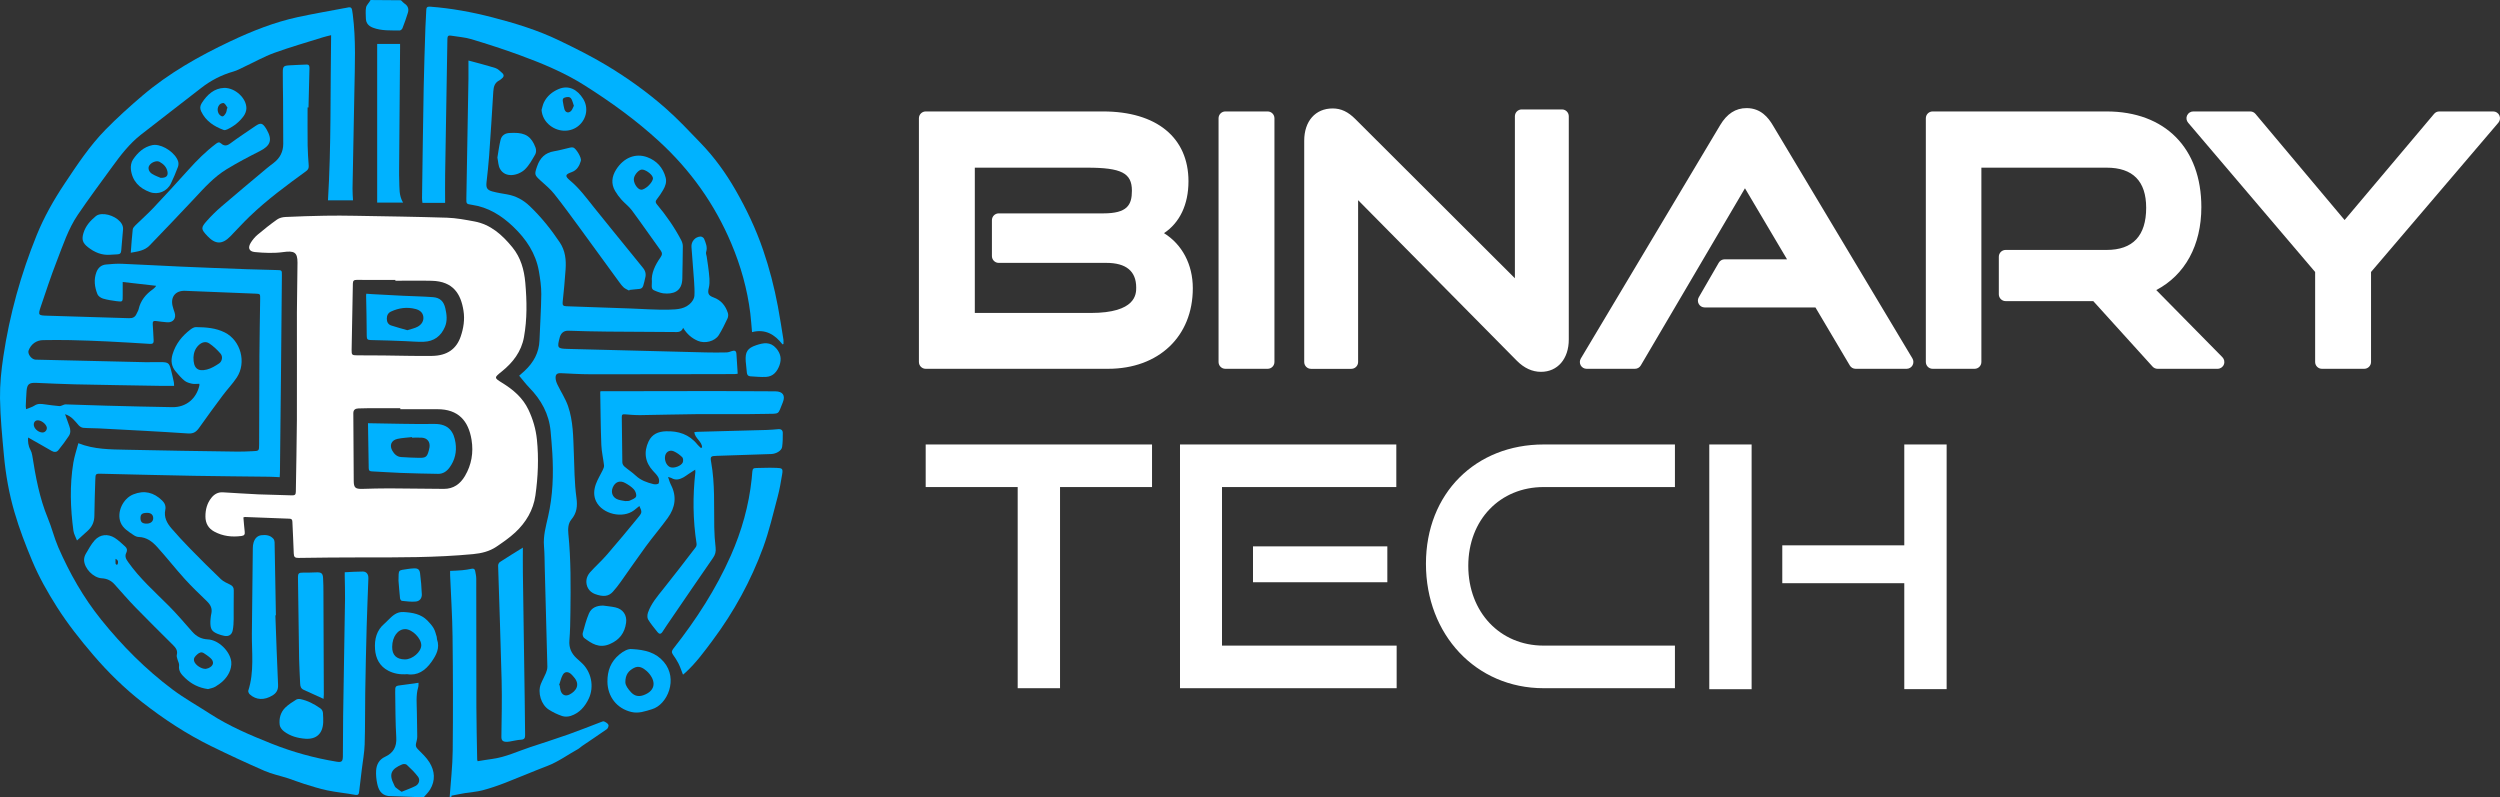 <svg width="185" height="59" viewBox="0 0 185 59" fill="none" xmlns="http://www.w3.org/2000/svg">
<rect x="0" y="0" width="185" height="59" fill="#333333" stroke="none"/>
<g clip-path="url(#clip0_7812_20337)">
<path d="M33.274 59C33.354 57.852 33.488 56.705 33.5 55.556C33.53 52.737 33.523 49.918 33.489 47.1C33.472 45.587 33.37 44.074 33.308 42.562C33.305 42.467 33.308 42.372 33.308 42.246C33.611 42.231 33.904 42.225 34.196 42.197C34.429 42.176 34.663 42.138 34.893 42.089C35.045 42.056 35.134 42.102 35.162 42.25C35.196 42.438 35.243 42.629 35.243 42.818C35.249 45.977 35.243 49.138 35.252 52.298C35.256 53.602 35.29 54.907 35.312 56.21C35.312 56.233 35.325 56.259 35.344 56.329C35.699 56.273 36.055 56.21 36.413 56.163C37.402 56.034 38.297 55.601 39.231 55.291C40.173 54.978 41.121 54.678 42.057 54.347C42.862 54.062 43.654 53.742 44.453 53.44C44.533 53.409 44.638 53.358 44.703 53.387C44.825 53.441 44.967 53.523 45.023 53.635C45.059 53.706 44.991 53.896 44.911 53.953C44.307 54.379 43.689 54.786 43.078 55.202C42.969 55.275 42.878 55.374 42.765 55.436C42.011 55.851 41.315 56.37 40.5 56.681C39.451 57.081 38.421 57.527 37.374 57.932C36.825 58.144 36.264 58.336 35.694 58.486C35.276 58.596 34.835 58.618 34.407 58.69C34.074 58.745 33.744 58.816 33.414 58.879C33.414 58.906 33.412 58.931 33.411 58.957M28.738 58.906C28.196 58.828 28.006 58.433 27.913 57.989C27.846 57.668 27.811 57.33 27.834 57.005C27.865 56.566 28.065 56.201 28.492 56.004C29.103 55.722 29.367 55.27 29.324 54.571C29.258 53.462 29.262 52.348 29.245 51.238C29.238 50.752 29.25 50.755 29.732 50.696C30.137 50.647 30.539 50.586 30.971 50.526C30.964 50.647 30.976 50.755 30.948 50.85C30.763 51.469 30.846 52.102 30.849 52.73C30.851 53.316 30.876 53.902 30.876 54.489C30.876 54.66 30.836 54.835 30.79 55.001C30.742 55.183 30.783 55.301 30.921 55.44C31.228 55.747 31.555 56.052 31.78 56.415C32.177 57.057 32.233 57.753 31.827 58.426C31.698 58.639 31.509 58.815 31.351 59.002M29.718 58.593C30.092 58.439 30.438 58.323 30.756 58.157C31.01 58.024 31.104 57.706 30.933 57.478C30.692 57.155 30.394 56.871 30.098 56.593C30.032 56.531 29.854 56.525 29.758 56.566C28.97 56.895 28.75 57.266 29.148 58.044C29.187 58.121 29.215 58.216 29.276 58.27C29.403 58.382 29.549 58.471 29.718 58.593Z" fill="#00B2FF"/>
<path d="M29.669 0.018C29.793 0.135 29.852 0.21 29.927 0.259C30.183 0.424 30.271 0.66 30.186 0.939C30.068 1.329 29.929 1.713 29.781 2.092C29.753 2.165 29.644 2.258 29.575 2.257C28.915 2.244 28.25 2.293 27.61 2.054C27.278 1.929 27.082 1.722 27.075 1.361C27.07 1.092 27.041 0.816 27.088 0.556C27.123 0.366 27.306 0.223 27.423 0.001" fill="#00B2FF"/>
<path d="M4.815 30.649C4.934 30.987 5.029 31.266 5.132 31.541C5.223 31.785 5.24 32.037 5.101 32.251C4.86 32.62 4.594 32.974 4.316 33.316C4.189 33.471 4.01 33.477 3.82 33.366C3.25 33.033 2.673 32.712 2.08 32.376C2.059 32.674 2.085 32.98 2.246 33.275C2.315 33.402 2.362 33.547 2.385 33.689C2.635 35.28 2.923 36.858 3.546 38.359C3.837 39.06 4.013 39.811 4.316 40.506C5.151 42.419 6.173 44.222 7.489 45.857C9.048 47.793 10.788 49.541 12.774 51.027C13.652 51.684 14.618 52.22 15.538 52.818C16.968 53.745 18.526 54.404 20.098 55.031C21.651 55.65 23.254 56.094 24.904 56.364C25.274 56.425 25.367 56.357 25.373 55.975C25.389 54.978 25.377 53.98 25.392 52.982C25.435 50.094 25.489 47.204 25.532 44.316C25.54 43.756 25.517 43.196 25.51 42.635C25.51 42.549 25.51 42.463 25.51 42.347C25.969 42.327 26.412 42.291 26.854 42.294C27.124 42.297 27.271 42.497 27.26 42.799C27.22 43.988 27.165 45.178 27.133 46.368C27.088 48.005 27.054 49.641 27.027 51.277C27.006 52.547 27.027 53.816 26.985 55.085C26.965 55.702 26.848 56.315 26.774 56.929C26.709 57.476 26.637 58.022 26.578 58.57C26.556 58.762 26.522 58.861 26.277 58.817C25.594 58.693 24.899 58.629 24.219 58.488C23.642 58.369 23.076 58.182 22.51 58.009C22.112 57.887 21.726 57.727 21.331 57.599C20.742 57.409 20.128 57.285 19.563 57.038C18.231 56.458 16.913 55.846 15.61 55.206C13.803 54.317 12.126 53.217 10.54 51.977C9.209 50.934 8.006 49.76 6.905 48.474C5.938 47.344 5.015 46.179 4.218 44.925C3.526 43.835 2.888 42.711 2.385 41.511C1.891 40.332 1.434 39.144 1.075 37.915C0.67 36.533 0.421 35.122 0.29 33.693C0.162 32.294 0.023 30.888 0.001 29.482C-0.014 28.447 0.094 27.399 0.248 26.373C0.71 23.289 1.542 20.301 2.711 17.411C3.258 16.061 3.974 14.799 4.78 13.589C5.707 12.199 6.63 10.8 7.8 9.603C8.666 8.719 9.59 7.887 10.533 7.083C12.495 5.412 14.724 4.154 17.038 3.06C18.645 2.3 20.304 1.64 22.051 1.262C23.184 1.019 24.328 0.823 25.466 0.606C25.475 0.605 25.484 0.604 25.492 0.603C26.038 0.483 26.029 0.485 26.104 1.064C26.349 2.958 26.257 4.857 26.224 6.756C26.182 9.154 26.13 11.553 26.087 13.951C26.082 14.237 26.11 14.523 26.123 14.823H24.27C24.515 10.769 24.439 6.707 24.502 2.603C24.267 2.662 24.082 2.702 23.904 2.758C22.698 3.137 21.48 3.482 20.293 3.914C19.527 4.193 18.808 4.6 18.066 4.947C17.805 5.069 17.55 5.215 17.276 5.292C16.39 5.544 15.595 5.955 14.87 6.523C13.393 7.679 11.898 8.813 10.422 9.973C9.577 10.637 8.925 11.486 8.298 12.35C7.445 13.522 6.579 14.685 5.764 15.884C5.052 16.933 4.66 18.145 4.204 19.317C3.773 20.424 3.4 21.555 3.02 22.681C2.801 23.33 2.834 23.344 3.507 23.362C5.521 23.416 7.534 23.48 9.548 23.546C9.817 23.556 10.003 23.468 10.108 23.216C10.156 23.104 10.232 22.999 10.258 22.882C10.403 22.237 10.789 21.773 11.313 21.405C11.378 21.361 11.431 21.302 11.487 21.246C11.511 21.224 11.525 21.191 11.553 21.149C10.72 21.055 9.904 20.962 9.08 20.867C9.08 21.225 9.078 21.545 9.08 21.866C9.084 22.337 9.084 22.346 8.622 22.286C8.286 22.242 7.946 22.192 7.622 22.095C7.464 22.047 7.268 21.915 7.211 21.771C7 21.243 6.927 20.689 7.136 20.136C7.258 19.815 7.494 19.608 7.834 19.574C8.23 19.534 8.631 19.505 9.028 19.52C10.49 19.58 11.953 19.666 13.416 19.73C15.036 19.802 16.657 19.862 18.278 19.922C19.001 19.948 19.725 19.967 20.449 19.983C20.864 19.991 20.865 19.984 20.86 20.395C20.836 22.926 20.815 25.456 20.79 27.986C20.767 30.307 20.741 32.626 20.716 34.947C20.715 35.059 20.705 35.171 20.698 35.312C20.428 35.3 20.172 35.281 19.915 35.278C18.066 35.254 16.217 35.243 14.369 35.21C12.092 35.169 9.816 35.112 7.541 35.058C7.07 35.047 7.066 35.039 7.052 35.513C7.025 36.397 6.993 37.28 6.984 38.165C6.979 38.626 6.812 38.993 6.472 39.295C6.23 39.508 5.994 39.727 5.697 39.996C5.599 39.735 5.465 39.512 5.433 39.276C5.208 37.603 5.152 35.925 5.425 34.252C5.504 33.766 5.669 33.292 5.799 32.798C6.973 33.267 8.175 33.253 9.364 33.281C12.11 33.346 14.857 33.379 17.605 33.42C17.962 33.425 18.32 33.402 18.677 33.389C19.171 33.371 19.174 33.369 19.175 32.882C19.182 30.701 19.183 28.522 19.196 26.341C19.206 24.932 19.234 23.524 19.252 22.114C19.257 21.746 19.253 21.745 18.9 21.73C17.165 21.66 15.432 21.591 13.698 21.521C13.002 21.494 12.615 21.953 12.768 22.627C12.806 22.797 12.866 22.963 12.921 23.128C13.064 23.555 12.811 23.886 12.36 23.849C12.091 23.826 11.822 23.796 11.555 23.757C11.357 23.727 11.286 23.788 11.303 23.995C11.335 24.387 11.341 24.781 11.369 25.174C11.384 25.378 11.315 25.46 11.105 25.448C10.052 25.383 8.999 25.317 7.946 25.266C7.023 25.221 6.1 25.188 5.177 25.168C4.515 25.153 3.852 25.16 3.191 25.169C2.69 25.175 2.29 25.469 2.116 25.936C2.023 26.186 2.336 26.607 2.631 26.614C3.512 26.637 4.393 26.654 5.273 26.674C7.104 26.717 8.936 26.762 10.767 26.802C11.159 26.81 11.552 26.789 11.944 26.796C12.444 26.805 12.524 26.87 12.65 27.353C12.73 27.657 12.795 27.965 12.863 28.272C12.877 28.338 12.874 28.407 12.884 28.553C12.521 28.553 12.176 28.558 11.83 28.553C9.728 28.518 7.627 28.486 5.525 28.441C4.574 28.421 3.625 28.369 2.676 28.332C2.145 28.312 2.004 28.431 1.963 28.956C1.936 29.322 1.923 29.689 1.906 30.056C1.904 30.106 1.916 30.159 1.93 30.279C2.156 30.185 2.374 30.13 2.552 30.013C2.798 29.849 3.045 29.884 3.306 29.921C3.668 29.972 4.03 30.02 4.394 30.051C4.485 30.059 4.58 30 4.674 29.971C4.728 29.954 4.781 29.923 4.834 29.924C5.845 29.954 6.855 29.994 7.866 30.02C9.497 30.062 11.128 30.105 12.758 30.13C13.771 30.146 14.545 29.498 14.759 28.501C14.764 28.477 14.755 28.45 14.749 28.401C14.569 28.401 14.383 28.43 14.21 28.394C14.017 28.354 13.805 28.293 13.656 28.172C13.421 27.983 13.222 27.744 13.02 27.513C12.689 27.133 12.623 26.7 12.769 26.216C13.001 25.446 13.473 24.857 14.1 24.38C14.213 24.294 14.364 24.205 14.496 24.206C15.23 24.216 15.961 24.262 16.637 24.603C17.813 25.196 18.259 26.821 17.521 27.939C17.214 28.404 16.82 28.809 16.486 29.256C15.896 30.046 15.312 30.844 14.743 31.649C14.532 31.948 14.327 32.105 13.914 32.076C11.713 31.926 9.509 31.819 7.307 31.701C6.924 31.681 6.541 31.692 6.161 31.659C6.042 31.648 5.902 31.563 5.82 31.47C5.545 31.158 5.307 30.808 4.816 30.65L4.815 30.649ZM14.317 26.441C14.306 27.236 14.616 27.52 15.309 27.346C15.627 27.266 15.93 27.083 16.208 26.897C16.442 26.742 16.506 26.387 16.323 26.173C16.08 25.887 15.796 25.622 15.486 25.413C15.225 25.237 14.933 25.322 14.699 25.545C14.421 25.809 14.331 26.148 14.317 26.441ZM2.791 31.103C2.587 31.103 2.463 31.284 2.51 31.507C2.566 31.774 2.902 32.025 3.173 32.003C3.371 31.987 3.515 31.773 3.452 31.586C3.369 31.34 3.044 31.102 2.791 31.103Z" fill="#00B2FF"/>
<path d="M18.011 38.286C18.043 38.647 18.068 38.995 18.108 39.341C18.132 39.541 18.087 39.635 17.862 39.664C17.158 39.755 16.49 39.68 15.858 39.339C15.417 39.1 15.205 38.723 15.202 38.227C15.199 37.714 15.32 37.241 15.648 36.832C15.864 36.562 16.14 36.413 16.486 36.431C17.365 36.479 18.244 36.545 19.123 36.583C19.951 36.619 20.78 36.621 21.608 36.657C21.837 36.667 21.889 36.583 21.892 36.376C21.914 34.617 21.962 32.858 21.97 31.098C21.983 28.437 21.965 25.775 21.971 23.114C21.974 21.888 22.011 20.663 22.015 19.438C22.019 18.652 21.762 18.542 20.941 18.656C20.261 18.75 19.551 18.719 18.864 18.653C18.412 18.61 18.323 18.326 18.57 17.941C18.704 17.73 18.872 17.528 19.063 17.368C19.529 16.976 20.007 16.596 20.504 16.244C20.671 16.126 20.908 16.067 21.117 16.057C22.093 16.01 23.07 15.981 24.045 15.963C24.782 15.95 25.52 15.955 26.257 15.968C28.531 16.008 30.806 16.038 33.08 16.11C33.755 16.132 34.43 16.261 35.097 16.384C36.309 16.607 37.165 17.384 37.914 18.298C38.535 19.056 38.787 19.959 38.872 20.919C38.99 22.266 39.016 23.607 38.773 24.948C38.577 26.029 37.953 26.826 37.133 27.488C36.57 27.942 36.543 27.952 37.154 28.327C37.974 28.831 38.683 29.431 39.104 30.318C39.437 31.018 39.652 31.749 39.732 32.527C39.874 33.913 39.814 35.293 39.62 36.664C39.466 37.748 38.921 38.661 38.128 39.4C37.702 39.795 37.216 40.13 36.733 40.457C36.217 40.804 35.629 40.947 35.007 41.005C32.259 41.266 29.503 41.25 26.748 41.248C25.195 41.248 23.642 41.262 22.09 41.286C21.828 41.29 21.744 41.218 21.738 40.954C21.718 40.176 21.664 39.397 21.637 38.619C21.631 38.454 21.588 38.388 21.415 38.383C20.317 38.345 19.22 38.299 18.122 38.257C18.098 38.257 18.073 38.27 18.012 38.287L18.011 38.286ZM29.622 30.281C29.622 30.257 29.622 30.233 29.622 30.208C29.029 30.208 28.437 30.206 27.843 30.208C27.407 30.209 26.972 30.204 26.537 30.223C26.33 30.232 26.144 30.294 26.146 30.576C26.159 32.247 26.16 33.919 26.176 35.589C26.181 36.097 26.301 36.19 26.814 36.177C27.475 36.16 28.138 36.137 28.8 36.14C30.151 36.145 31.501 36.172 32.852 36.177C33.556 36.179 34.056 35.815 34.404 35.227C34.896 34.397 35.047 33.487 34.895 32.546C34.667 31.148 33.923 30.278 32.366 30.281C31.451 30.281 30.537 30.281 29.622 30.281ZM29.257 20.774C29.257 20.755 29.257 20.735 29.257 20.715C28.307 20.715 27.358 20.721 26.407 20.711C26.191 20.708 26.115 20.774 26.112 20.989C26.084 22.625 26.046 24.259 26.02 25.894C26.014 26.267 26.053 26.292 26.43 26.295C27.074 26.3 27.72 26.298 28.365 26.304C29.568 26.315 30.77 26.355 31.972 26.337C33.088 26.32 33.773 25.827 34.09 24.907C34.303 24.285 34.402 23.644 34.299 22.996C34.108 21.77 33.553 20.816 31.949 20.778C31.052 20.756 30.154 20.774 29.257 20.774Z" fill="white"/>
<path d="M38.421 27.801C38.511 27.721 38.676 27.581 38.833 27.433C39.482 26.823 39.889 26.098 39.922 25.183C39.962 24.048 40.044 22.912 40.055 21.776C40.06 21.212 39.976 20.642 39.88 20.083C39.651 18.754 38.942 17.696 37.981 16.778C37.107 15.943 36.127 15.332 34.912 15.155C34.502 15.096 34.504 15.081 34.511 14.662C34.564 11.703 34.616 8.745 34.666 5.786C34.673 5.369 34.666 4.952 34.666 4.479C35.327 4.66 36.002 4.828 36.663 5.037C36.85 5.095 37.008 5.265 37.163 5.403C37.305 5.529 37.305 5.675 37.144 5.801C37.082 5.849 37.027 5.912 36.959 5.945C36.614 6.112 36.527 6.407 36.505 6.761C36.41 8.341 36.31 9.923 36.198 11.502C36.152 12.165 36.075 12.827 36.003 13.488C35.959 13.893 36.035 14.056 36.435 14.167C36.795 14.266 37.168 14.32 37.537 14.386C38.175 14.5 38.721 14.796 39.187 15.239C40.037 16.049 40.768 16.956 41.422 17.935C41.84 18.561 41.902 19.238 41.853 19.943C41.799 20.747 41.724 21.548 41.637 22.349C41.612 22.583 41.675 22.655 41.905 22.662C43.491 22.711 45.077 22.771 46.663 22.828C47.614 22.862 48.564 22.938 49.514 22.913C50.105 22.898 50.75 22.88 51.182 22.345C51.285 22.22 51.376 22.047 51.386 21.891C51.407 21.535 51.386 21.174 51.362 20.816C51.304 19.97 51.231 19.125 51.169 18.278C51.139 17.874 51.44 17.52 51.842 17.503C51.929 17.5 52.071 17.588 52.102 17.668C52.226 17.98 52.372 18.294 52.252 18.654C52.221 18.747 52.278 18.87 52.295 18.979C52.329 19.208 52.367 19.438 52.396 19.669C52.437 19.988 52.483 20.308 52.5 20.628C52.51 20.85 52.506 21.081 52.453 21.294C52.352 21.708 52.414 21.867 52.804 22.01C53.355 22.211 53.69 22.619 53.863 23.162C53.903 23.284 53.89 23.451 53.835 23.567C53.638 23.985 53.437 24.405 53.192 24.796C52.899 25.262 52.161 25.444 51.65 25.226C51.197 25.034 50.838 24.729 50.551 24.26C50.414 24.618 50.132 24.57 49.878 24.57C48.239 24.564 46.6 24.556 44.96 24.538C43.992 24.527 43.024 24.508 42.056 24.473C41.671 24.46 41.489 24.71 41.419 24.973C41.209 25.761 41.247 25.801 42.048 25.82C45.439 25.904 48.831 25.995 52.222 26.079C52.737 26.092 53.251 26.09 53.766 26.079C53.9 26.076 54.036 26.02 54.167 25.977C54.371 25.909 54.482 25.965 54.496 26.191C54.525 26.671 54.558 27.151 54.59 27.654C54.508 27.665 54.442 27.682 54.378 27.682C50.801 27.689 47.225 27.699 43.648 27.695C42.934 27.695 42.219 27.647 41.506 27.615C41.24 27.603 41.104 27.695 41.113 27.965C41.117 28.131 41.177 28.307 41.251 28.46C41.508 28.994 41.845 29.499 42.037 30.055C42.417 31.158 42.417 32.324 42.462 33.479C42.506 34.598 42.504 35.724 42.656 36.829C42.744 37.463 42.687 37.955 42.281 38.445C42.04 38.735 42.023 39.125 42.059 39.501C42.252 41.43 42.235 43.364 42.211 45.299C42.202 45.999 42.191 46.701 42.136 47.398C42.093 47.938 42.283 48.353 42.662 48.706C42.778 48.813 42.893 48.919 43.011 49.023C43.757 49.686 43.994 50.804 43.562 51.711C43.282 52.298 42.87 52.769 42.236 52.977C42.042 53.041 41.794 53.053 41.603 52.988C41.26 52.873 40.923 52.712 40.617 52.517C40.039 52.149 39.77 51.251 40.023 50.615C40.132 50.34 40.285 50.082 40.397 49.808C40.458 49.659 40.509 49.49 40.505 49.332C40.447 46.917 40.38 44.502 40.313 42.088C40.298 41.528 40.301 40.966 40.255 40.408C40.193 39.657 40.394 38.949 40.557 38.234C40.914 36.676 40.966 35.097 40.871 33.51C40.839 32.978 40.792 32.446 40.745 31.914C40.629 30.635 40.049 29.586 39.165 28.683C38.91 28.422 38.691 28.127 38.418 27.803L38.421 27.801ZM41.375 50.691C41.389 50.699 41.402 50.706 41.416 50.713C41.438 50.842 41.446 50.975 41.483 51.098C41.585 51.435 41.844 51.551 42.156 51.389C42.619 51.147 42.975 50.669 42.457 50.093C42.387 50.015 42.322 49.931 42.242 49.865C42.018 49.68 41.783 49.692 41.643 49.943C41.515 50.172 41.462 50.442 41.375 50.693V50.691Z" fill="#00B2FF"/>
<path d="M51.955 33.099C51.937 32.654 51.431 32.444 51.378 31.984C51.459 31.973 51.532 31.955 51.606 31.954C53.314 31.908 55.023 31.866 56.731 31.817C57.018 31.808 57.305 31.785 57.592 31.757C57.802 31.738 57.923 31.836 57.926 32.031C57.928 32.38 57.926 32.731 57.877 33.076C57.839 33.347 57.444 33.585 57.075 33.598C55.733 33.647 54.392 33.693 53.049 33.732C52.594 33.745 52.547 33.771 52.627 34.211C52.916 35.809 52.825 37.421 52.855 39.03C52.865 39.529 52.898 40.027 52.955 40.522C52.989 40.812 52.933 41.041 52.767 41.279C51.727 42.781 50.698 44.289 49.667 45.797C49.45 46.114 49.232 46.43 49.025 46.753C48.906 46.94 48.782 46.937 48.657 46.778C48.415 46.472 48.159 46.173 47.96 45.841C47.882 45.712 47.898 45.481 47.953 45.326C48.186 44.662 48.639 44.139 49.071 43.598C49.891 42.576 50.685 41.534 51.483 40.495C51.534 40.428 51.559 40.313 51.546 40.228C51.272 38.471 51.257 36.709 51.457 34.943C51.462 34.902 51.452 34.859 51.444 34.755C51.257 34.876 51.101 34.976 50.946 35.078C50.815 35.164 50.691 35.263 50.553 35.337C50.272 35.488 49.982 35.554 49.683 35.373C49.629 35.341 49.559 35.334 49.435 35.296C49.519 35.526 49.564 35.713 49.65 35.878C50.1 36.745 49.964 37.565 49.419 38.32C48.898 39.042 48.316 39.721 47.789 40.439C47.153 41.304 46.549 42.194 45.925 43.069C45.748 43.317 45.561 43.56 45.356 43.786C45.035 44.141 44.644 44.184 44.023 43.956C43.59 43.797 43.341 43.38 43.398 42.908C43.42 42.715 43.53 42.503 43.662 42.355C44.064 41.907 44.517 41.505 44.91 41.051C45.71 40.127 46.491 39.187 47.264 38.24C47.525 37.921 47.505 37.868 47.314 37.444C47.177 37.554 47.048 37.663 46.915 37.764C46.08 38.395 44.585 38.047 44.118 37.112C43.909 36.691 43.944 36.25 44.091 35.834C44.217 35.475 44.429 35.147 44.594 34.802C44.647 34.69 44.71 34.558 44.699 34.443C44.642 33.933 44.517 33.426 44.498 32.914C44.448 31.621 44.44 30.325 44.417 29.029C44.417 29.005 44.429 28.98 44.436 28.95C44.732 28.95 45.024 28.95 45.317 28.95C47.898 28.946 50.479 28.938 53.06 28.938C54.499 28.938 55.938 28.949 57.378 28.959C57.934 28.964 58.135 29.268 57.925 29.784C57.54 30.724 57.736 30.603 56.656 30.628C54.973 30.667 53.29 30.632 51.606 30.646C50.201 30.658 48.798 30.701 47.394 30.719C47.012 30.724 46.627 30.692 46.246 30.66C46.081 30.646 46.009 30.668 46.012 30.859C46.03 31.979 46.032 33.099 46.053 34.22C46.055 34.322 46.124 34.45 46.204 34.52C46.474 34.754 46.782 34.947 47.04 35.192C47.419 35.549 47.882 35.709 48.365 35.828C48.485 35.858 48.71 35.834 48.74 35.768C48.794 35.647 48.782 35.455 48.717 35.333C48.623 35.152 48.468 34.999 48.325 34.847C47.733 34.21 47.623 33.451 47.994 32.668C48.254 32.12 48.711 31.936 49.269 31.916C50.199 31.881 51.008 32.141 51.611 32.898C51.687 32.993 51.787 33.071 51.875 33.157C51.904 33.137 51.932 33.116 51.961 33.096L51.955 33.099ZM46.268 37.079C46.427 37.067 46.526 37.084 46.597 37.048C46.769 36.963 47.014 36.887 47.068 36.745C47.121 36.605 47.025 36.344 46.909 36.215C46.734 36.02 46.496 35.87 46.262 35.74C45.87 35.523 45.522 35.661 45.346 36.069C45.181 36.456 45.345 36.843 45.748 36.972C45.936 37.033 46.137 37.053 46.266 37.079H46.268ZM49.204 33.863C49.203 34.204 49.38 34.502 49.629 34.581C49.888 34.662 50.4 34.483 50.521 34.227C50.571 34.12 50.561 33.907 50.487 33.835C50.305 33.657 50.087 33.495 49.855 33.395C49.515 33.248 49.208 33.49 49.206 33.865L49.204 33.863Z" fill="#00B2FF"/>
<path d="M57.904 25.483C57.328 24.739 56.617 24.326 55.651 24.577C55.605 24.076 55.576 23.625 55.521 23.177C55.3 21.395 54.817 19.677 54.121 18.028C52.896 15.121 51.112 12.609 48.784 10.468C47.078 8.899 45.214 7.554 43.268 6.322C41.767 5.371 40.125 4.691 38.462 4.081C37.285 3.65 36.089 3.264 34.89 2.901C34.401 2.754 33.879 2.725 33.372 2.638C33.185 2.606 33.111 2.664 33.108 2.87C33.056 6.223 32.994 9.575 32.94 12.927C32.929 13.618 32.939 14.309 32.939 15.011H31.261C31.247 14.878 31.228 14.775 31.23 14.674C31.269 11.943 31.303 9.211 31.353 6.481C31.381 4.994 31.434 3.506 31.481 2.019C31.494 1.6 31.533 1.181 31.543 0.76C31.548 0.549 31.607 0.476 31.833 0.493C33.394 0.611 34.924 0.891 36.44 1.284C38.131 1.723 39.798 2.232 41.374 2.992C42.558 3.564 43.735 4.147 44.868 4.827C46.423 5.761 47.891 6.811 49.249 8.005C50.171 8.816 51.015 9.718 51.868 10.605C52.859 11.634 53.699 12.793 54.409 14.027C55.228 15.449 55.934 16.932 56.47 18.497C56.937 19.858 57.294 21.243 57.56 22.653C57.716 23.477 57.84 24.307 57.974 25.135C57.99 25.241 57.976 25.35 57.976 25.458L57.902 25.481L57.904 25.483Z" fill="#00B2FF"/>
<path d="M50.541 49.925C50.421 49.619 50.335 49.353 50.212 49.106C50.096 48.873 49.947 48.653 49.797 48.439C49.681 48.274 49.705 48.158 49.829 48C51.511 45.864 52.986 43.588 54.086 41.101C54.882 39.3 55.42 37.403 55.626 35.423C55.724 34.483 55.565 34.664 56.486 34.621C56.817 34.606 57.149 34.613 57.48 34.623C57.893 34.636 57.947 34.687 57.881 35.089C57.788 35.65 57.694 36.213 57.547 36.761C57.211 38.019 56.919 39.297 56.472 40.516C55.565 42.981 54.312 45.271 52.739 47.381C52.122 48.209 51.515 49.04 50.754 49.743C50.698 49.795 50.639 49.844 50.542 49.926L50.541 49.925Z" fill="#00B2FF"/>
<path d="M15.395 50.993C14.697 50.897 14.157 50.611 13.698 50.172C13.44 49.925 13.192 49.67 13.253 49.247C13.273 49.105 13.172 48.947 13.134 48.795C13.108 48.686 13.056 48.565 13.083 48.465C13.166 48.142 13.009 47.937 12.799 47.729C11.863 46.8 10.924 45.872 10.005 44.927C9.476 44.383 8.982 43.803 8.473 43.239C8.221 42.959 7.917 42.815 7.533 42.794C6.902 42.759 6.228 42.055 6.221 41.433C6.22 41.284 6.271 41.117 6.348 40.985C6.549 40.641 6.742 40.28 7.004 39.984C7.404 39.536 7.984 39.479 8.504 39.811C8.78 39.987 9.017 40.226 9.265 40.445C9.406 40.569 9.434 40.729 9.349 40.898C9.213 41.166 9.32 41.363 9.48 41.589C10.337 42.806 11.445 43.785 12.488 44.829C13.092 45.434 13.646 46.089 14.212 46.731C14.526 47.087 14.88 47.291 15.382 47.315C16.172 47.353 17.032 48.193 17.115 48.978C17.142 49.241 17.071 49.544 16.954 49.785C16.736 50.233 16.361 50.563 15.935 50.814C15.761 50.917 15.545 50.946 15.396 50.993H15.395ZM15.212 49.498C15.259 49.486 15.347 49.474 15.426 49.441C15.823 49.27 15.877 48.954 15.552 48.675C15.407 48.55 15.247 48.44 15.086 48.336C14.898 48.214 14.737 48.298 14.592 48.429C14.439 48.567 14.292 48.708 14.373 48.945C14.464 49.211 14.887 49.502 15.212 49.497V49.498ZM8.548 41.352C8.548 41.494 8.542 41.601 8.552 41.707C8.554 41.738 8.596 41.776 8.629 41.792C8.646 41.8 8.702 41.769 8.708 41.748C8.745 41.608 8.783 41.463 8.549 41.353L8.548 41.352Z" fill="#00B2FF"/>
<path d="M22.761 7.952C22.761 8.888 22.753 9.824 22.765 10.761C22.772 11.257 22.81 11.753 22.845 12.249C22.858 12.432 22.809 12.551 22.652 12.666C21.204 13.718 19.763 14.779 18.47 16.022C17.979 16.493 17.524 17.002 17.047 17.489C16.447 18.102 15.942 18.095 15.353 17.471C14.865 16.957 14.848 16.859 15.309 16.342C15.644 15.966 16.006 15.608 16.39 15.28C17.495 14.33 18.615 13.398 19.731 12.462C19.905 12.316 20.087 12.181 20.267 12.042C20.726 11.687 20.96 11.218 20.96 10.639C20.96 9.536 20.953 8.434 20.946 7.332C20.941 6.667 20.922 6.001 20.927 5.337C20.929 4.921 20.985 4.864 21.392 4.836C21.818 4.805 22.245 4.8 22.672 4.777C22.895 4.765 22.904 4.906 22.901 5.066C22.877 6.029 22.853 6.991 22.829 7.954C22.806 7.954 22.784 7.954 22.761 7.954V7.952Z" fill="#00B2FF"/>
<path d="M15.566 45.986C15.582 45.846 15.588 45.625 15.637 45.413C15.726 45.022 15.575 44.746 15.302 44.483C14.743 43.944 14.18 43.406 13.659 42.83C12.963 42.06 12.322 41.24 11.624 40.47C11.265 40.075 10.84 39.748 10.254 39.736C10.124 39.733 9.981 39.662 9.871 39.585C9.505 39.334 9.101 39.103 8.927 38.669C8.62 37.902 9.099 36.889 9.867 36.583C10.685 36.257 11.384 36.438 11.999 37.039C12.191 37.226 12.29 37.45 12.231 37.727C12.117 38.27 12.352 38.709 12.683 39.094C13.132 39.616 13.602 40.122 14.084 40.614C14.828 41.376 15.582 42.13 16.353 42.864C16.542 43.045 16.806 43.149 17.045 43.271C17.23 43.365 17.304 43.485 17.299 43.703C17.284 44.413 17.301 45.121 17.292 45.83C17.289 46.1 17.273 46.374 17.222 46.639C17.155 46.98 16.922 47.12 16.587 47.051C16.426 47.017 16.265 46.972 16.112 46.909C15.665 46.725 15.556 46.546 15.568 45.984L15.566 45.986ZM10.884 37.951C10.522 37.953 10.395 38.054 10.395 38.337C10.395 38.635 10.529 38.753 10.865 38.748C11.151 38.745 11.342 38.58 11.338 38.339C11.334 38.091 11.168 37.948 10.885 37.95L10.884 37.951Z" fill="#00B2FF"/>
<path d="M38.692 40.522C38.692 41.159 38.685 41.768 38.693 42.378C38.736 45.466 38.783 48.554 38.827 51.642C38.84 52.56 38.845 53.478 38.858 54.396C38.861 54.612 38.806 54.727 38.556 54.739C38.272 54.754 37.992 54.83 37.708 54.875C37.614 54.889 37.518 54.9 37.422 54.892C37.199 54.876 37.1 54.775 37.103 54.522C37.122 53.14 37.154 51.757 37.121 50.376C37.053 47.534 36.945 44.694 36.861 41.852C36.859 41.764 36.922 41.636 36.996 41.588C37.533 41.238 38.081 40.903 38.691 40.523L38.692 40.522Z" fill="#00B2FF"/>
<path d="M46.558 21.506C46.422 21.429 46.267 21.374 46.154 21.271C46.009 21.137 45.891 20.969 45.773 20.808C44.8 19.474 43.833 18.137 42.856 16.805C42.246 15.974 41.64 15.139 40.998 14.334C40.712 13.976 40.348 13.679 40.007 13.368C39.541 12.944 39.541 12.908 39.745 12.311C39.956 11.693 40.334 11.303 40.996 11.194C41.4 11.129 41.794 11.01 42.193 10.921C42.267 10.904 42.352 10.896 42.422 10.917C42.635 10.986 43.052 11.681 42.986 11.901C42.877 12.267 42.7 12.598 42.302 12.738C41.821 12.906 41.785 13.026 42.186 13.36C42.871 13.931 43.391 14.642 43.941 15.331C44.847 16.462 45.765 17.583 46.677 18.708C46.98 19.081 47.282 19.454 47.585 19.827C47.77 20.054 47.824 20.307 47.739 20.589C47.714 20.672 47.702 20.76 47.681 20.845C47.556 21.367 47.542 21.377 47.004 21.411C46.864 21.421 46.727 21.44 46.588 21.454C46.577 21.471 46.568 21.486 46.557 21.503L46.558 21.506Z" fill="#00B2FF"/>
<path d="M48.239 20.844C48.18 20.238 48.473 19.619 48.878 19.044C49.007 18.861 49.024 18.722 48.886 18.53C48.173 17.548 47.486 16.548 46.764 15.573C46.543 15.274 46.23 15.046 45.98 14.766C45.808 14.572 45.649 14.359 45.519 14.134C45.205 13.597 45.273 13.061 45.594 12.549C46.141 11.677 47.021 11.308 47.899 11.633C48.602 11.894 49.069 12.414 49.261 13.151C49.344 13.472 49.237 13.778 49.075 14.054C48.934 14.295 48.779 14.53 48.606 14.747C48.488 14.894 48.497 14.987 48.615 15.128C49.302 15.947 49.91 16.821 50.407 17.769C50.477 17.904 50.53 18.067 50.529 18.217C50.527 19.013 50.503 19.809 50.492 20.606C50.479 21.615 49.767 21.78 49.107 21.709C48.945 21.691 48.783 21.637 48.629 21.58C48.209 21.421 48.209 21.414 48.239 20.842V20.844ZM48.319 13.184C48.315 13.168 48.308 13.134 48.297 13.102C48.212 12.858 47.733 12.529 47.489 12.548C47.276 12.565 46.976 12.89 46.913 13.172C46.84 13.5 47.155 14.017 47.438 14.038C47.734 14.058 48.321 13.503 48.319 13.184Z" fill="#00B2FF"/>
<path d="M9.677 18.705C9.724 18.103 9.758 17.54 9.822 16.98C9.835 16.866 9.945 16.749 10.035 16.659C10.464 16.236 10.92 15.84 11.332 15.403C12.213 14.47 13.08 13.526 13.936 12.572C14.568 11.868 15.231 11.203 15.989 10.634C16.128 10.529 16.224 10.492 16.366 10.62C16.582 10.813 16.783 10.805 17.033 10.62C17.642 10.168 18.278 9.75 18.904 9.324C19.281 9.068 19.421 9.099 19.668 9.48C19.687 9.51 19.706 9.539 19.724 9.569C20.18 10.357 20.027 10.78 19.206 11.194C18.381 11.609 17.563 12.041 16.776 12.52C15.836 13.092 15.105 13.911 14.36 14.712C13.279 15.876 12.171 17.014 11.073 18.162C10.71 18.541 10.225 18.605 9.678 18.703L9.677 18.705Z" fill="#00B2FF"/>
<path d="M20.378 45.534C20.442 47.247 20.497 48.96 20.577 50.672C20.595 51.047 20.462 51.284 20.156 51.468C19.557 51.828 18.962 51.812 18.489 51.386C18.418 51.324 18.349 51.179 18.374 51.104C18.825 49.709 18.623 48.275 18.639 46.856C18.661 44.757 18.683 42.658 18.708 40.56C18.709 40.421 18.725 40.278 18.765 40.146C18.853 39.861 19.027 39.645 19.34 39.606C19.669 39.565 19.991 39.599 20.229 39.867C20.286 39.932 20.318 40.04 20.32 40.128C20.355 41.93 20.386 43.731 20.417 45.533C20.404 45.533 20.392 45.533 20.379 45.534H20.378Z" fill="#00B2FF"/>
<path d="M29.605 3.253C29.605 3.394 29.605 3.498 29.605 3.602C29.581 6.579 29.557 9.556 29.535 12.531C29.532 12.811 29.532 13.092 29.544 13.372C29.567 13.908 29.51 14.458 29.826 14.993H27.911V3.253H29.604H29.605Z" fill="#00B2FF"/>
<path d="M23.943 51.716C23.416 51.477 22.944 51.26 22.47 51.046C22.275 50.959 22.219 50.799 22.212 50.6C22.188 49.988 22.144 49.377 22.134 48.765C22.1 46.745 22.084 44.723 22.049 42.703C22.044 42.445 22.13 42.37 22.374 42.375C22.732 42.384 23.089 42.361 23.446 42.354C23.781 42.347 23.887 42.43 23.908 42.771C23.931 43.138 23.933 43.505 23.934 43.873C23.945 46.376 23.955 48.878 23.963 51.38C23.963 51.466 23.954 51.552 23.943 51.717V51.716Z" fill="#00B2FF"/>
<path d="M46.766 48.031C47.759 48.086 48.532 48.288 49.123 48.982C50.201 50.245 49.393 52.14 48.247 52.482C47.745 52.633 47.252 52.817 46.714 52.685C45.638 52.424 44.964 51.552 44.95 50.447C44.942 49.637 45.199 48.958 45.832 48.434C46.145 48.174 46.483 47.996 46.764 48.031H46.766ZM46.276 50.492C46.283 50.727 46.476 50.99 46.707 51.238C46.966 51.515 47.274 51.565 47.615 51.445C48.418 51.159 48.592 50.535 48.057 49.869C47.991 49.788 47.919 49.71 47.84 49.643C47.569 49.413 47.273 49.239 46.912 49.427C46.536 49.623 46.271 49.908 46.276 50.492Z" fill="#00B2FF"/>
<path d="M30.142 49.888C29.596 49.932 29.152 49.847 28.742 49.638C28.1 49.309 27.803 48.736 27.753 48.044C27.701 47.309 27.863 46.635 28.465 46.134C28.557 46.056 28.641 45.964 28.728 45.879C29.046 45.565 29.353 45.258 29.866 45.29C30.525 45.331 31.153 45.431 31.638 45.929C31.808 46.104 31.975 46.291 32.095 46.5C32.203 46.689 32.25 46.915 32.318 47.126C32.336 47.184 32.319 47.252 32.339 47.308C32.568 47.959 32.283 48.48 31.925 48.986C31.467 49.633 30.885 50.014 30.142 49.891V49.888ZM29.021 47.864C29.015 48.474 29.333 48.788 29.96 48.796C30.521 48.803 31.175 48.236 31.174 47.744C31.173 47.233 30.501 46.56 29.989 46.556C29.444 46.552 29.028 47.113 29.021 47.865V47.864Z" fill="#00B2FF"/>
<path d="M11.451 10.72C12.13 10.726 12.995 11.344 13.184 11.948C13.222 12.071 13.212 12.232 13.167 12.353C13.009 12.769 12.841 13.183 12.646 13.582C12.364 14.163 11.7 14.437 11.096 14.217C10.307 13.93 9.782 13.39 9.685 12.528C9.659 12.295 9.71 12.002 9.838 11.813C10.188 11.293 10.638 10.867 11.287 10.736C11.355 10.723 11.426 10.723 11.451 10.72ZM11.886 13.161C12.302 13.171 12.44 13.011 12.398 12.731C12.341 12.369 12.103 12.14 11.808 11.976C11.584 11.851 11.181 12.018 11.039 12.264C10.934 12.441 11.006 12.712 11.255 12.867C11.486 13.012 11.752 13.1 11.886 13.161Z" fill="#00B2FF"/>
<path d="M44.633 44.813C44.934 44.856 45.24 44.88 45.537 44.946C46.095 45.069 46.411 45.522 46.331 46.09C46.225 46.837 45.85 47.35 45.124 47.661C44.34 47.998 43.783 47.628 43.221 47.203C43.141 47.142 43.094 46.954 43.121 46.85C43.252 46.364 43.382 45.871 43.577 45.408C43.763 44.968 44.163 44.811 44.633 44.813Z" fill="#00B2FF"/>
<path d="M23.917 53.128C23.917 53.271 23.92 53.368 23.917 53.464C23.878 54.295 23.406 54.73 22.579 54.665C22.017 54.621 21.476 54.472 21.02 54.126C20.873 54.015 20.721 53.825 20.699 53.654C20.636 53.17 20.759 52.705 21.116 52.357C21.351 52.128 21.638 51.952 21.916 51.775C21.999 51.722 22.135 51.715 22.237 51.735C22.773 51.846 23.247 52.1 23.695 52.409C23.98 52.605 23.883 52.909 23.917 53.129V53.128Z" fill="#00B2FF"/>
<path d="M40.075 8.133C40.13 7.951 40.164 7.759 40.245 7.589C40.473 7.11 40.864 6.79 41.344 6.588C42.093 6.273 42.733 6.635 43.154 7.314C43.559 7.967 43.413 8.779 42.848 9.279C42.269 9.794 41.373 9.804 40.722 9.305C40.325 9 40.11 8.592 40.074 8.132L40.075 8.133ZM42.465 7.826C42.403 7.645 42.368 7.48 42.292 7.339C42.185 7.142 42.004 7.159 41.812 7.214C41.606 7.273 41.632 7.416 41.661 7.568C41.693 7.738 41.716 7.913 41.766 8.079C41.841 8.334 42.08 8.4 42.264 8.205C42.358 8.104 42.399 7.956 42.466 7.827L42.465 7.826Z" fill="#00B2FF"/>
<path d="M8.173 18.851C7.535 18.906 6.985 18.669 6.504 18.288C6.109 17.976 6.031 17.72 6.179 17.236C6.342 16.704 6.686 16.332 7.093 15.993C7.151 15.944 7.226 15.906 7.299 15.885C7.866 15.719 8.739 16.071 9.021 16.59C9.081 16.699 9.115 16.84 9.107 16.963C9.072 17.485 9.007 18.007 8.973 18.529C8.96 18.726 8.884 18.814 8.695 18.821C8.521 18.827 8.347 18.84 8.174 18.85L8.173 18.851Z" fill="#00B2FF"/>
<path d="M16.58 6.504C17.41 6.489 18.238 7.272 18.233 8.01C18.233 8.205 18.147 8.428 18.032 8.587C17.72 9.018 17.308 9.343 16.826 9.571C16.745 9.61 16.63 9.647 16.555 9.619C15.841 9.355 15.227 8.964 14.886 8.241C14.784 8.024 14.799 7.835 14.931 7.626C15.344 6.976 15.876 6.531 16.579 6.505L16.58 6.504ZM16.798 8.033C16.813 8.017 16.828 8.003 16.843 7.987C16.756 7.865 16.692 7.705 16.574 7.636C16.505 7.595 16.311 7.664 16.244 7.745C16.082 7.936 16.067 8.183 16.182 8.403C16.235 8.502 16.376 8.622 16.469 8.615C16.56 8.608 16.659 8.463 16.717 8.359C16.769 8.266 16.773 8.144 16.799 8.034L16.798 8.033Z" fill="#00B2FF"/>
<path d="M36.808 11.655C36.885 11.204 36.937 10.771 37.041 10.352C37.126 10.01 37.388 9.843 37.744 9.84C37.839 9.84 37.936 9.832 38.031 9.831C38.889 9.824 39.334 10.118 39.632 10.928C39.686 11.074 39.684 11.295 39.609 11.424C39.377 11.821 39.153 12.25 38.823 12.555C38.356 12.988 37.397 13.204 37.002 12.498C36.866 12.255 36.867 11.936 36.807 11.655H36.808Z" fill="#00B2FF"/>
<path d="M55.183 26.732C55.135 26.035 55.314 25.757 55.974 25.54C56.498 25.366 57.002 25.271 57.436 25.77C57.77 26.156 57.851 26.571 57.68 27.036C57.51 27.497 57.219 27.861 56.691 27.891C56.303 27.914 55.91 27.868 55.519 27.847C55.351 27.837 55.28 27.729 55.266 27.567C55.24 27.289 55.212 27.01 55.183 26.732Z" fill="#00B2FF"/>
<path d="M29.488 42.975C29.504 42.099 29.445 42.226 30.189 42.103C30.326 42.08 30.466 42.069 30.605 42.061C30.9 42.043 31.046 42.124 31.084 42.416C31.152 42.935 31.194 43.46 31.215 43.983C31.227 44.265 31.058 44.487 30.77 44.514C30.43 44.548 30.081 44.497 29.74 44.463C29.686 44.458 29.61 44.347 29.603 44.279C29.554 43.818 29.52 43.356 29.489 42.975H29.488Z" fill="#00B2FF"/>
<path d="M27.231 31.318C28.849 31.34 30.495 31.395 32.14 31.372C33.227 31.357 33.59 31.984 33.708 32.766C33.808 33.43 33.667 34.055 33.26 34.605C33.051 34.887 32.777 35.071 32.42 35.065C31.496 35.051 30.573 35.029 29.649 34.995C28.944 34.968 28.24 34.916 27.535 34.883C27.37 34.876 27.287 34.84 27.285 34.645C27.274 33.528 27.25 32.409 27.231 31.318ZM30.491 32.387C30.491 32.374 30.489 32.36 30.488 32.346C30.126 32.388 29.757 32.399 29.403 32.48C28.947 32.584 28.801 32.966 29.041 33.369C29.183 33.608 29.383 33.8 29.678 33.821C30.121 33.852 30.565 33.872 31.009 33.879C31.515 33.888 31.608 33.809 31.737 33.318C31.758 33.242 31.776 33.165 31.786 33.088C31.837 32.697 31.617 32.416 31.224 32.389C30.981 32.374 30.736 32.387 30.491 32.387Z" fill="#00B2FF"/>
<path d="M27.105 21.735C27.268 21.746 27.422 21.759 27.575 21.768C28.321 21.808 29.067 21.85 29.812 21.886C30.551 21.922 31.292 21.934 32.029 21.988C32.563 22.027 32.839 22.297 32.958 22.828C33.06 23.284 33.115 23.741 32.923 24.193C32.626 24.892 32.096 25.266 31.348 25.292C30.889 25.308 30.427 25.26 29.967 25.243C29.123 25.213 28.279 25.176 27.435 25.164C27.209 25.16 27.141 25.108 27.139 24.872C27.136 23.867 27.11 22.863 27.092 21.857C27.092 21.824 27.099 21.791 27.105 21.735ZM30.145 24.436C30.422 24.344 30.694 24.296 30.921 24.168C31.189 24.017 31.37 23.759 31.325 23.429C31.28 23.105 31.038 22.939 30.743 22.864C30.118 22.703 29.516 22.785 28.936 23.054C28.713 23.157 28.624 23.349 28.624 23.587C28.624 23.819 28.722 24.01 28.942 24.083C29.335 24.215 29.736 24.318 30.146 24.436H30.145Z" fill="#00B2FF"/>
</g>
<g clip-path="url(#clip1_7812_20337)">
<path d="M68.502 27.039C68.364 27.039 68.251 26.926 68.251 26.787V8.751C68.251 8.612 68.364 8.499 68.502 8.499H81.623C85.426 8.499 87.694 10.337 87.694 13.415C87.694 15.722 86.576 16.778 85.624 17.26C87.115 17.988 88.015 19.494 88.015 21.331C88.015 24.8 85.651 27.042 81.992 27.042H68.502V27.039ZM80.711 23.409C83.115 23.409 84.333 22.693 84.333 21.279C84.333 19.559 82.994 19.199 81.871 19.199H73.906C73.768 19.199 73.655 19.085 73.655 18.947V16.292C73.655 16.153 73.768 16.04 73.906 16.04H81.651C83.33 16.04 84.015 15.48 84.015 14.108C84.015 12.455 82.811 12.152 80.443 12.152H71.885V23.406H80.711V23.409Z" fill="white"/>
<path d="M81.623 8.751C85.125 8.751 87.443 10.34 87.443 13.415C87.443 15.697 86.285 16.839 84.952 17.26C86.578 17.782 87.764 19.219 87.764 21.329C87.764 24.629 85.496 26.787 81.992 26.787H68.501V8.751H81.623ZM71.635 23.661H80.711C82.954 23.661 84.583 23.041 84.583 21.279C84.583 19.791 83.621 18.947 81.871 18.947H73.905V16.292H81.651C83.428 16.292 84.265 15.672 84.265 14.109C84.265 12.198 82.761 11.9 80.442 11.9H71.635V23.659M81.623 8.247H68.501C68.226 8.247 68 8.474 68 8.751V26.787C68 27.065 68.226 27.291 68.501 27.291H81.994C85.746 27.291 88.268 24.896 88.268 21.329C88.268 19.562 87.473 18.084 86.137 17.253C87.3 16.481 87.947 15.135 87.947 13.415C87.947 10.178 85.583 8.247 81.626 8.247H81.623ZM72.136 12.407H80.44C82.987 12.407 83.761 12.805 83.761 14.111C83.761 15.175 83.415 15.79 81.648 15.79H73.903C73.627 15.79 73.402 16.017 73.402 16.294V18.949C73.402 19.227 73.627 19.453 73.903 19.453H81.869C83.338 19.453 84.079 20.069 84.079 21.281C84.079 21.745 84.079 23.159 80.708 23.159H72.136V12.407Z" fill="white"/>
<path d="M93.808 8.499H90.674C90.536 8.499 90.424 8.612 90.424 8.751V26.787C90.424 26.926 90.536 27.039 90.674 27.039H93.808C93.946 27.039 94.058 26.926 94.058 26.787V8.751C94.058 8.612 93.946 8.499 93.808 8.499Z" fill="white"/>
<path d="M93.807 8.751V26.787H90.674V8.751H93.807ZM93.807 8.247H90.674C90.398 8.247 90.173 8.474 90.173 8.751V26.787C90.173 27.065 90.398 27.291 90.674 27.291H93.807C94.083 27.291 94.309 27.065 94.309 26.787V8.751C94.309 8.474 94.083 8.247 93.807 8.247Z" fill="white"/>
<path d="M114.033 27.264C113.449 27.264 112.922 27.022 112.426 26.52L100.249 14.202V26.79C100.249 26.928 100.136 27.042 99.999 27.042H97.013C96.876 27.042 96.763 26.928 96.763 26.79V10.415C96.763 9.117 97.49 8.277 98.618 8.277C99.174 8.277 99.625 8.492 100.126 8.996L112.351 21.195V8.603C112.351 8.464 112.464 8.35 112.601 8.35H115.587C115.725 8.35 115.837 8.464 115.837 8.603V25.126C115.837 26.424 115.128 27.264 114.033 27.264Z" fill="white"/>
<path d="M98.617 8.53C99.086 8.53 99.48 8.704 99.948 9.175L112.601 21.803V8.603H115.586V25.126C115.586 26.316 114.945 27.012 114.032 27.012C113.514 27.012 113.045 26.788 112.601 26.341L99.998 13.589V26.788H97.013V10.415C97.013 9.251 97.63 8.53 98.617 8.53ZM98.617 8.025C97.339 8.025 96.512 8.963 96.512 10.415V26.79C96.512 27.067 96.737 27.294 97.013 27.294H99.998C100.274 27.294 100.5 27.067 100.5 26.79V14.812L112.248 26.697C112.789 27.241 113.388 27.516 114.035 27.516C115.263 27.516 116.09 26.555 116.09 25.126V8.603C116.09 8.325 115.865 8.098 115.589 8.098H112.604C112.328 8.098 112.102 8.325 112.102 8.603V20.591L100.302 8.817C99.758 8.27 99.239 8.025 98.617 8.025Z" fill="white"/>
<path d="M137.316 27.039C137.228 27.039 137.145 26.991 137.1 26.916L134.484 22.499H126.142C126.052 22.499 125.969 22.451 125.924 22.373C125.879 22.294 125.879 22.199 125.924 22.121L127.403 19.564C127.448 19.486 127.53 19.438 127.618 19.438H132.676L129.122 13.435L121.196 26.913C121.151 26.989 121.069 27.037 120.981 27.037H117.404C117.314 27.037 117.231 26.989 117.186 26.908C117.141 26.83 117.143 26.732 117.188 26.654L127.505 9.391C127.964 8.625 128.533 8.252 129.25 8.252C130.182 8.252 130.679 8.902 130.969 9.391L141.304 26.659C141.351 26.737 141.351 26.832 141.306 26.913C141.261 26.991 141.178 27.042 141.088 27.042H137.313L137.316 27.039Z" fill="white"/>
<path d="M129.25 8.504C129.942 8.504 130.386 8.9 130.754 9.52L141.089 26.787H137.314L134.624 22.247H126.14L127.618 19.69H133.118L129.122 12.941L120.984 26.785H117.407L127.721 9.52C128.092 8.9 128.561 8.504 129.25 8.504ZM129.25 8C128.438 8 127.796 8.413 127.29 9.263L116.981 26.53C116.888 26.686 116.885 26.881 116.973 27.037C117.061 27.196 117.229 27.291 117.409 27.291H120.986C121.164 27.291 121.327 27.198 121.417 27.044L129.127 13.932L132.24 19.189H127.623C127.445 19.189 127.28 19.285 127.19 19.438L125.711 21.995C125.621 22.151 125.621 22.343 125.711 22.499C125.801 22.655 125.967 22.751 126.145 22.751H134.343L136.885 27.044C136.975 27.198 137.138 27.291 137.316 27.291H141.091C141.271 27.291 141.439 27.193 141.527 27.034C141.615 26.875 141.612 26.681 141.52 26.525L131.185 9.261C130.862 8.719 130.31 8 129.25 8Z" fill="white"/>
<path d="M159.662 27.039C159.592 27.039 159.524 27.009 159.476 26.956L155.012 22.027H148.415C148.277 22.027 148.164 21.914 148.164 21.775V18.997C148.164 18.858 148.277 18.745 148.415 18.745H155.889C157.967 18.745 159.068 17.58 159.068 15.374C159.068 13.168 157.97 12.152 155.889 12.152H146.372V26.785C146.372 26.923 146.259 27.037 146.121 27.037H143.013C142.875 27.037 142.763 26.923 142.763 26.785V8.751C142.763 8.612 142.875 8.499 143.013 8.499H155.889C160.06 8.499 162.652 11.116 162.652 15.326C162.652 18.185 161.379 20.373 159.14 21.395L164.281 26.611C164.351 26.684 164.374 26.792 164.334 26.886C164.294 26.979 164.204 27.042 164.103 27.042H159.664L159.662 27.039Z" fill="white"/>
<path d="M155.889 8.751C159.982 8.751 162.401 11.308 162.401 15.326C162.401 18.304 161.02 20.411 158.701 21.306L164.103 26.79H159.664L155.125 21.778H148.415V19H155.889C158.132 19 159.318 17.709 159.318 15.377C159.318 13.045 158.035 11.903 155.889 11.903H146.121V26.787H143.013V8.751H155.889ZM155.889 8.247H143.013C142.737 8.247 142.512 8.474 142.512 8.751V26.787C142.512 27.065 142.737 27.291 143.013 27.291H146.121C146.397 27.291 146.622 27.065 146.622 26.787V12.407H155.889C157.832 12.407 158.817 13.405 158.817 15.377C158.817 17.447 157.832 18.495 155.889 18.495H148.415C148.139 18.495 147.913 18.722 147.913 19V21.778C147.913 22.055 148.139 22.282 148.415 22.282H154.902L159.29 27.128C159.386 27.233 159.521 27.291 159.661 27.291H164.1C164.304 27.291 164.487 27.168 164.564 26.981C164.642 26.792 164.599 26.578 164.456 26.432L159.564 21.465C161.694 20.346 162.9 18.15 162.9 15.326C162.9 10.96 160.213 8.247 155.887 8.247H155.889Z" fill="white"/>
<path d="M171.821 27.039C171.683 27.039 171.57 26.926 171.57 26.787V20.033L162.111 8.915C162.048 8.839 162.033 8.736 162.073 8.645C162.113 8.557 162.203 8.499 162.301 8.499H166.52C166.592 8.499 166.662 8.532 166.71 8.587L173.498 16.67L180.311 8.587C180.358 8.532 180.428 8.499 180.501 8.499H184.496C184.594 8.499 184.684 8.557 184.725 8.645C184.765 8.733 184.752 8.839 184.687 8.915L175.202 20.033V26.787C175.202 26.926 175.089 27.039 174.952 27.039H171.818H171.821Z" fill="white"/>
<path d="M184.499 8.751L174.954 19.94V26.787H171.821V19.94L162.301 8.751H166.52L173.5 17.061L180.506 8.751H184.502M184.502 8.247H180.506C180.358 8.247 180.218 8.313 180.123 8.426L173.5 16.282L166.903 8.426C166.808 8.313 166.668 8.247 166.52 8.247H162.301C162.106 8.247 161.928 8.361 161.845 8.54C161.762 8.719 161.792 8.928 161.92 9.079L171.32 20.127V26.787C171.32 27.065 171.545 27.291 171.821 27.291H174.954C175.23 27.291 175.456 27.065 175.456 26.787V20.127L184.88 9.079C185.008 8.93 185.038 8.719 184.955 8.54C184.873 8.361 184.695 8.247 184.499 8.247H184.502Z" fill="white"/>
<path d="M75.309 50.927V36.042H68.501V32.891H85.25V36.042H78.442V50.927H75.309Z" fill="white"/>
<path d="M87.32 50.927V32.891H103.327V36.042H90.428V47.775H103.352V50.927H87.32ZM92.722 43.086V40.431H102.663V43.086H92.722Z" fill="white"/>
<path d="M114.227 50.927C109.219 50.927 105.52 46.958 105.52 41.722C105.52 36.486 109.219 32.891 114.227 32.891H123.945V36.042H114.227C111.021 36.042 108.653 38.45 108.653 41.871C108.653 45.292 110.996 47.775 114.227 47.775H123.945V50.927H114.227Z" fill="white"/>
<path d="M126.487 51V32.891H129.62V51H126.487ZM140.917 51V43.159H131.889V40.356H140.917V32.888H144.051V50.997H140.917V51Z" fill="white"/>
</g>
<defs>
<clipPath id="clip0_7812_20337">
<rect width="58" height="59" fill="white"/>
</clipPath>
<clipPath id="clip1_7812_20337">
<rect width="117" height="43" fill="white" transform="translate(68 8)"/>
</clipPath>
</defs>
</svg>
